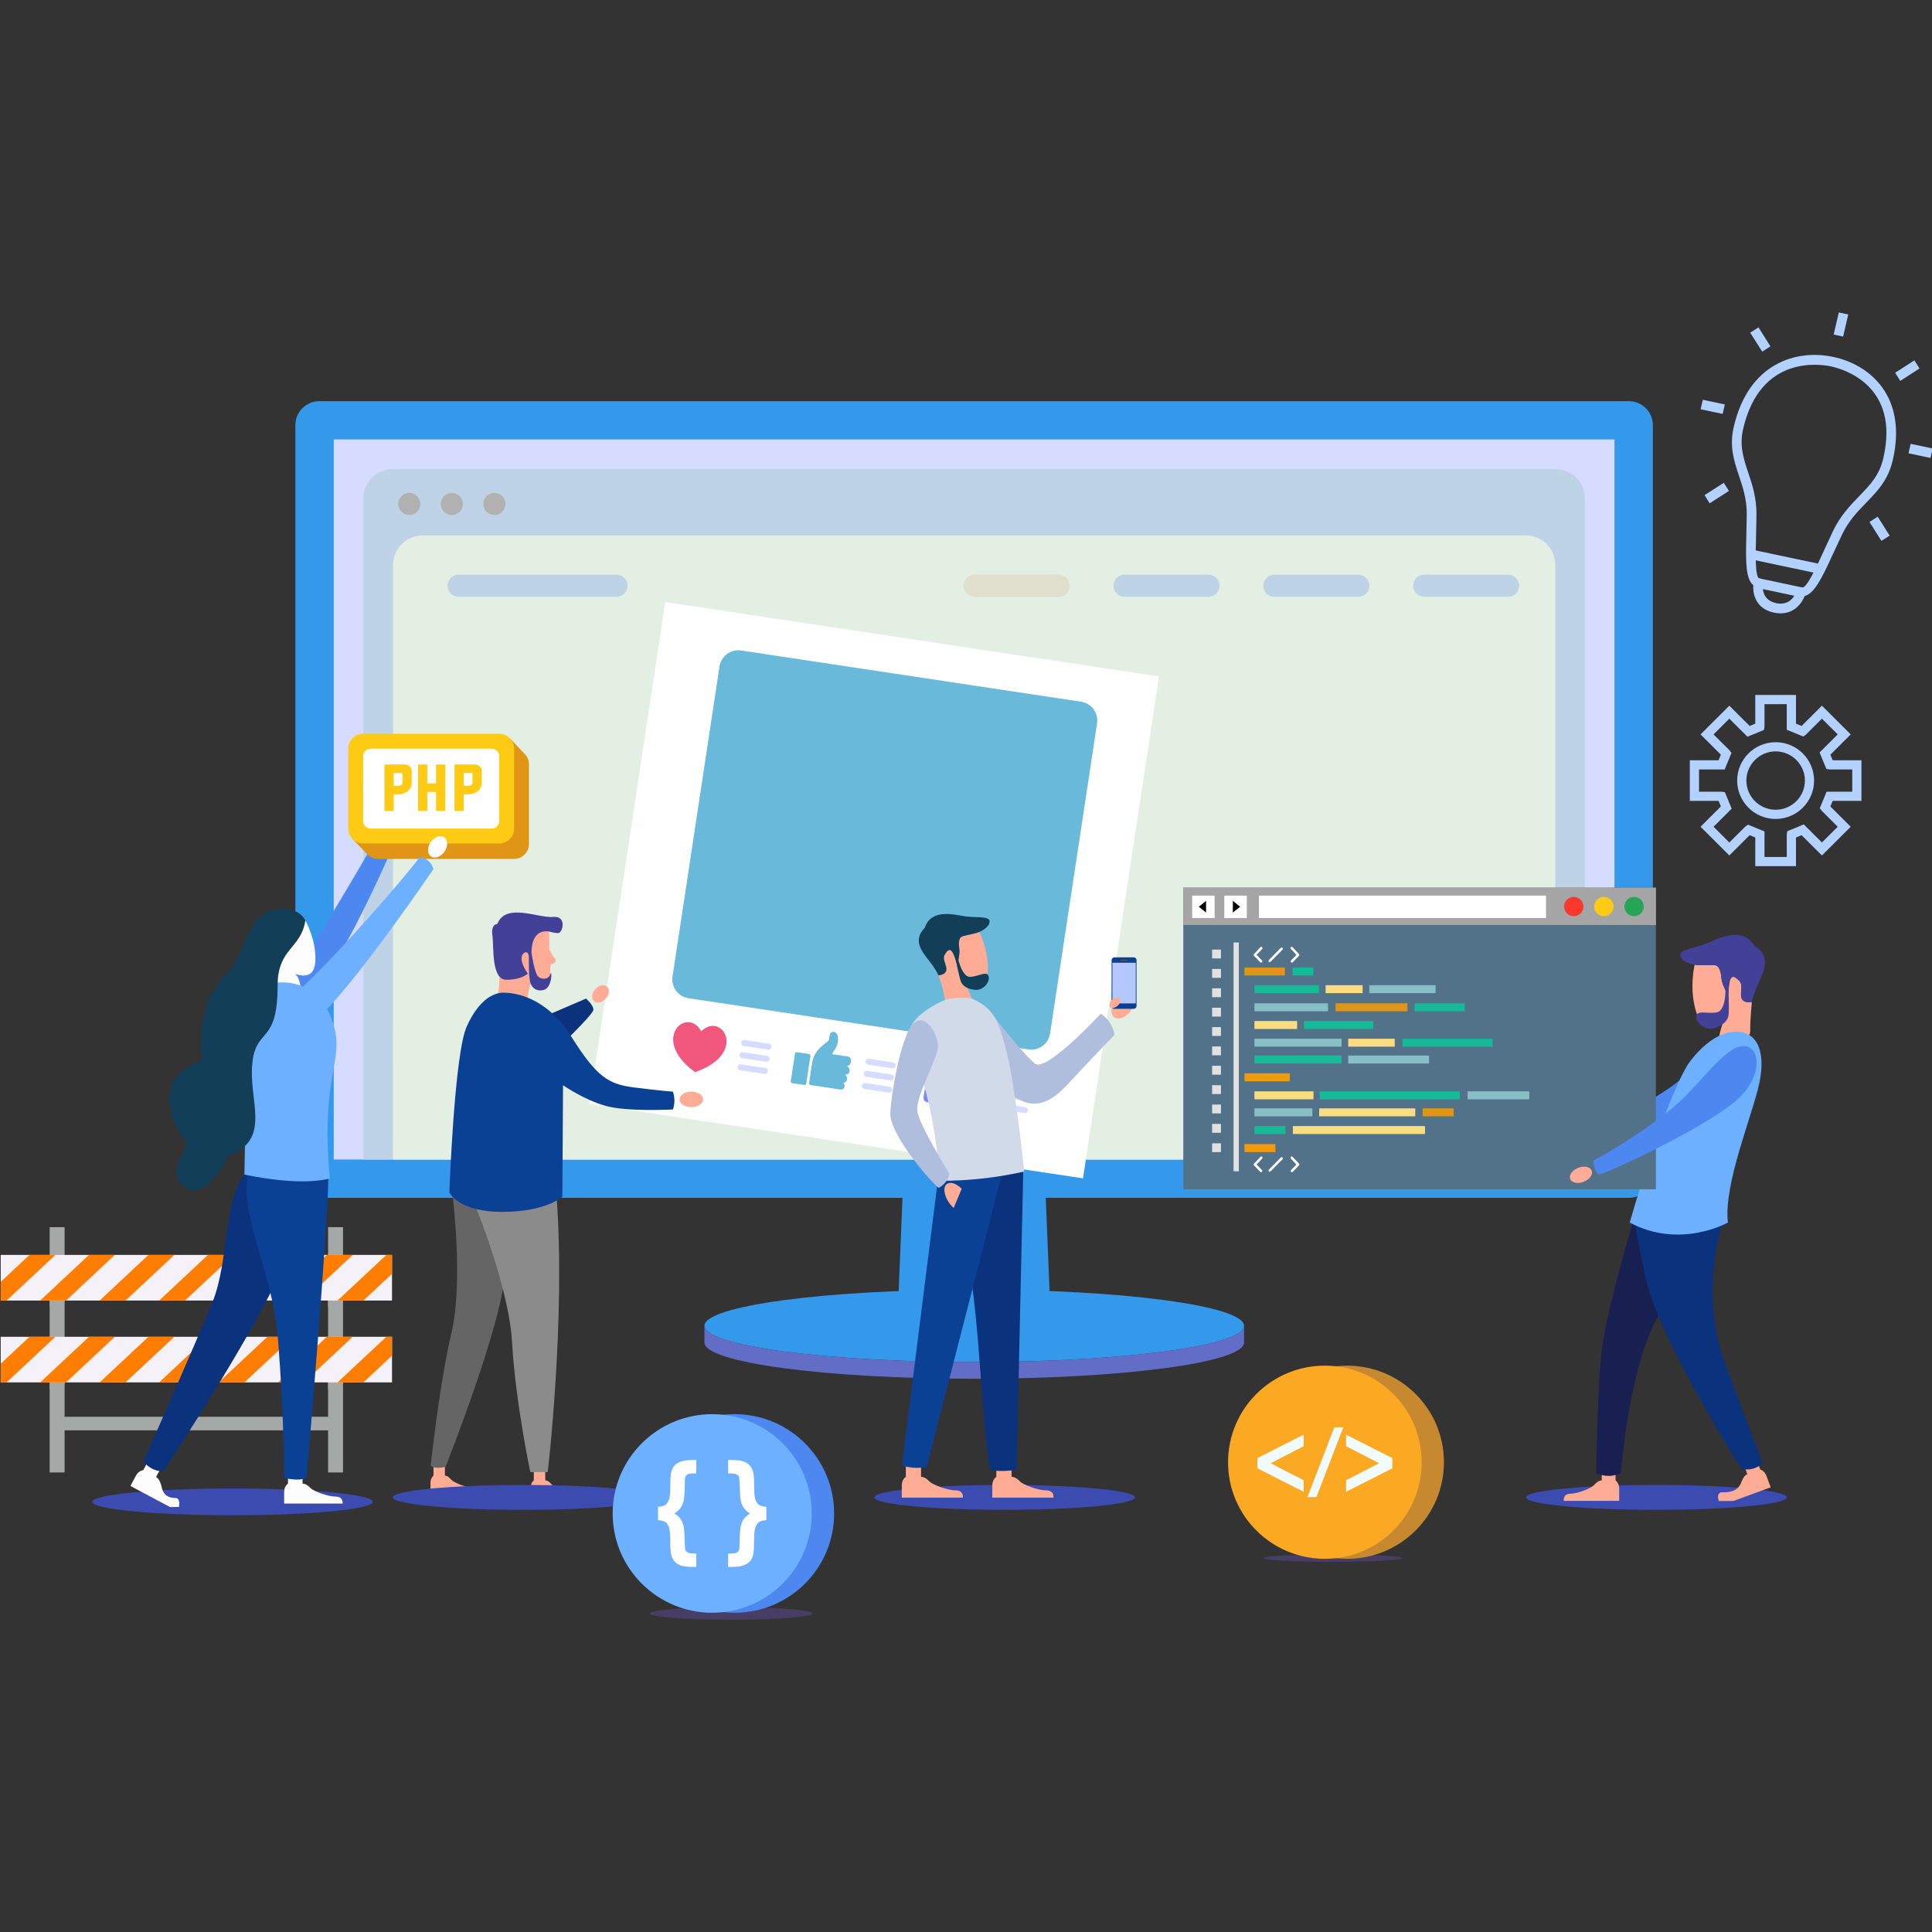 <?xml version="1.0" encoding="utf-8"?>
<!-- Generator: Adobe Illustrator 16.0.0, SVG Export Plug-In . SVG Version: 6.00 Build 0)  -->
<!DOCTYPE svg PUBLIC "-//W3C//DTD SVG 1.1//EN" "http://www.w3.org/Graphics/SVG/1.1/DTD/svg11.dtd">
<svg version="1.1" id="Layer_1" xmlns="http://www.w3.org/2000/svg" xmlns:xlink="http://www.w3.org/1999/xlink" x="0px" y="0px"
	 width="1000px" height="1000px" viewBox="0 0 1000 1000" enable-background="new 0 0 1000 1000" xml:space="preserve">
<rect x="0" y="0" width="1000" height="1000" fill="#333333" stroke="none"/>
<g>
	<g>
		<g>
			<path fill="#3599EB" d="M643.925,686.235c0,10.343-62.532,18.738-139.66,18.738c-77.12,0-139.653-8.395-139.653-18.738
				c0-10.35,62.534-18.738,139.653-18.738C581.393,667.497,643.925,675.885,643.925,686.235z"/>
		</g>
		<g>
			<path fill="#626DC6" d="M504.265,704.973c-77.12,0-139.653-8.395-139.653-18.738v8.668c0,10.343,62.534,18.731,139.653,18.731
				c77.128,0,139.66-8.388,139.66-18.731v-8.668C643.925,696.578,581.393,704.973,504.265,704.973z"/>
		</g>
		<g>
			<path fill="#3599EB" d="M543.497,674.467c0,0-8.71,6.192-39.437,6.192c-30.722,0-39.159-6.192-39.159-6.192l2.477-60.675h73.643
				L543.497,674.467z"/>
		</g>
		<g>
			<path fill="#3599EB" d="M165.305,207.648c-6.838,0-12.425,5.567-12.425,12.39v387.555c0,6.813,5.587,12.395,12.425,12.395
				h677.793c6.838,0,12.422-5.582,12.422-12.395V220.038c0-6.823-5.583-12.39-12.422-12.39H165.305z"/>
		</g>
		<g>
			<rect x="172.747" y="227.457" fill="#D6DCFF" width="662.91" height="372.713"/>
		</g>
		<path fill="#BED3E5" d="M805.011,242.737H203.385c-8.423,0-15.32,6.877-15.32,15.28V600.17h632.268V258.017
			C820.333,249.613,813.441,242.737,805.011,242.737z"/>
		<g>
			<path fill="#E2EFE2" d="M789.695,277.115H218.751c-8.422,0-15.318,6.88-15.318,15.278l-0.048,307.777h601.626V292.393
				C805.011,283.995,798.118,277.115,789.695,277.115z"/>
		</g>
		<g>
			<ellipse fill="#B1B1B1" cx="211.838" cy="260.842" rx="5.745" ry="5.732"/>
			<path fill="#B1B1B1" d="M239.606,260.842c0,3.165-2.575,5.732-5.745,5.732c-3.172,0-5.747-2.567-5.747-5.732
				c0-3.163,2.575-5.728,5.747-5.728C237.031,255.113,239.606,257.678,239.606,260.842z"/>
			<ellipse fill="#B1B1B1" cx="255.882" cy="260.842" rx="5.744" ry="5.732"/>
		</g>
		<path fill="#BED3E5" d="M324.83,303.177c0,3.165-2.578,5.73-5.747,5.73h-81.705c-3.173,0-5.745-2.565-5.745-5.73
			c0-3.163,2.572-5.728,5.745-5.728h81.705C322.251,297.448,324.83,300.013,324.83,303.177z"/>
		<path fill="#DFDFCE" d="M553.662,303.177c0,3.165-2.572,5.73-5.74,5.73h-43.41c-3.175,0-5.747-2.565-5.747-5.73
			c0-3.163,2.572-5.728,5.747-5.728h43.41C551.09,297.448,553.662,300.013,553.662,303.177z"/>
		<path fill="#BED3E5" d="M631.222,303.177c0,3.165-2.579,5.73-5.747,5.73h-43.41c-3.168,0-5.742-2.565-5.742-5.73
			c0-3.163,2.573-5.728,5.742-5.728h43.41C628.643,297.448,631.222,300.013,631.222,303.177z"/>
		<path fill="#BED3E5" d="M708.775,303.177c0,3.165-2.572,5.73-5.749,5.73h-43.401c-3.177,0-5.749-2.565-5.749-5.73
			c0-3.163,2.572-5.728,5.749-5.728h43.401C706.203,297.448,708.775,300.013,708.775,303.177z"/>
		<path fill="#BED3E5" d="M786.328,303.177c0,3.165-2.573,5.73-5.742,5.73h-43.41c-3.175,0-5.747-2.565-5.747-5.73
			c0-3.163,2.572-5.728,5.747-5.728h43.41C783.755,297.448,786.328,300.013,786.328,303.177z"/>
	</g>
	<g>
		<g>
			<polygon fill="#FFFFFF" points="560.562,609.912 305.015,571.393 344.33,311.632 599.898,350.125 			"/>
		</g>
		<g>
			<g>
				<path fill="#69BADA" d="M543.518,534.963c-0.816,5.33-5.836,9.037-11.18,8.215L356.34,516.683
					c-5.328-0.8-9.047-5.83-8.243-11.158l24.32-160.6c0.81-5.322,5.852-9.032,11.188-8.229l175.99,26.514
					c5.337,0.807,9.047,5.828,8.245,11.151L543.518,534.963z"/>
			</g>
			<g>
				<path fill="#69BADA" d="M419.25,548.063l-1.75,11.625c-0.108,0.664-0.178,1.402-0.474,1.675
					c-0.117,0.116-0.218,0.145-0.315,0.185c-0.37,0.117-1.18-0.103-1.728-0.191l-4.485-0.663c-0.316-0.06-0.638-0.075-0.83-0.2
					c-0.11-0.073-0.316-0.325-0.356-0.472c-0.124-0.403,0.124-1.298,0.211-1.838l1.852-12.24c0.063-0.355,0.083-0.712,0.2-0.897
					c0.137-0.26,0.474-0.417,0.817-0.417c0.493,0,1.178,0.143,1.72,0.218l3.389,0.506c0.515,0.075,1.202,0.13,1.551,0.355
					c0.17,0.083,0.342,0.241,0.39,0.465C419.551,546.573,419.353,547.448,419.25,548.063z"/>
				<path fill="#69BADA" d="M438.88,552.239c0.445,0.417,0.925,1.088,0.885,1.888c-0.035,0.999-0.603,1.75-1.31,1.982
					c-0.275,0.116-0.583,0.111-0.878,0.207c0,0.231,0.171,0.327,0.28,0.423c0.207,0.227,0.454,0.546,0.543,0.863
					c0.342,1.162-0.275,2.257-1.077,2.613c-0.24,0.075-0.495,0.088-0.693,0.19c-0.035,0.213,0.165,0.295,0.247,0.405
					c0.322,0.479,0.453,1.532,0.055,2.25c-0.295,0.52-0.987,0.95-1.667,0.918c-0.665-0.006-1.343-0.205-2.023-0.303
					c-3.923-0.572-7.99-1.175-12.079-1.792c-0.973-0.144-2.003-0.09-2.298-0.692c-0.178-0.437,0-1.175,0.097-1.776l0.872-5.735
					c0.199-1.293,0.329-2.633,0.575-3.832c0.914-4.876,3.65-7.312,6.49-9.645c0.28-0.24,0.699-0.575,1.055-0.842
					c0.357-0.258,0.885-0.58,1.037-0.91c0.095-0.211,0.102-0.546,0.15-0.798c0.048-0.295,0.09-0.555,0.137-0.822
					c0.11-0.528,0.152-1.09,0.302-1.582c0.275-0.725,0.988-1.197,1.723-1.177c1.124,0.055,1.817,0.856,2.099,1.531
					c0.535,1.377,0.542,3.559-0.165,5.447c-0.288,0.809-0.755,1.527-1.18,2.237c-0.275,0.474-0.623,1.048-0.973,1.56
					c-0.11,0.164-0.33,0.396-0.33,0.506c0.015,0.327,0.865,0.424,1.27,0.472c1.563,0.249,3.1,0.467,4.677,0.699
					c1.057,0.157,2.23,0.157,2.874,0.608c0.638,0.438,1.023,1.115,0.953,2.08c-0.068,1.102-0.548,1.909-1.282,2.305
					c-0.213,0.117-0.376,0.125-0.742,0.24C438.51,551.998,438.75,552.102,438.88,552.239z"/>
			</g>
			<g>
				<polygon fill="#69BADA" points="534.526,526.158 536.46,514.48 478.057,425.569 428.151,470.415 408.015,448.678 
					361.051,486.498 359.111,499.298 				"/>
				<path fill="#69BADA" d="M434.71,404.408c-1.627,10.762-11.702,18.191-22.499,16.563c-10.795-1.642-18.236-11.687-16.597-22.46
					c1.632-10.775,11.713-18.171,22.503-16.55C428.907,383.583,436.341,393.634,434.71,404.408z"/>
			</g>
			<g>
				<path fill="#F1567D" d="M353.37,529.662c6.057-2.479,9.287,3.577,9.575,4.151c0.453-0.465,5.309-5.308,10.372-1.143
					c4.567,3.756,5.357,15.593-13.485,22.235l-0.09,0.028l-0.075-0.048C343.638,542.98,347.883,531.912,353.37,529.662z"/>
			</g>
			<g>
				<g>
					<path fill="#D6DCFF" d="M384.49,544.61c-0.852-0.132-1.64,0.437-1.776,1.305c-0.132,0.835,0.465,1.643,1.31,1.76l12.572,1.888
						c0.85,0.135,1.653-0.453,1.777-1.295c0.123-0.855-0.467-1.646-1.317-1.778L384.49,544.61z"/>
				</g>
				<g>
					<path fill="#D6DCFF" d="M385.443,538.315c-0.852-0.124-1.647,0.466-1.778,1.313c-0.124,0.863,0.466,1.628,1.312,1.765
						l12.572,1.895c0.843,0.13,1.646-0.457,1.77-1.293c0.13-0.861-0.46-1.653-1.31-1.776L385.443,538.315z"/>
				</g>
				<g>
					<path fill="#D6DCFF" d="M383.542,550.882c-0.85-0.137-1.645,0.454-1.775,1.302c-0.132,0.847,0.458,1.64,1.31,1.778
						l12.565,1.895c0.85,0.11,1.653-0.465,1.776-1.302c0.13-0.86-0.46-1.646-1.31-1.783L383.542,550.882z"/>
				</g>
			</g>
			<g>
				<g>
					<path fill="#D6DCFF" d="M448.796,554.283c-0.85-0.117-1.631,0.465-1.755,1.305c-0.13,0.863,0.445,1.644,1.29,1.78l12.578,1.887
						c0.858,0.13,1.647-0.457,1.777-1.298c0.13-0.86-0.46-1.648-1.31-1.772L448.796,554.283z"/>
				</g>
				<g>
					<path fill="#D6DCFF" d="M449.758,547.997c-0.865-0.119-1.64,0.47-1.77,1.333c-0.124,0.829,0.445,1.635,1.31,1.745l12.552,1.902
						c0.856,0.122,1.653-0.452,1.79-1.3c0.13-0.841-0.46-1.655-1.316-1.778L449.758,547.997z"/>
				</g>
				<g>
					<path fill="#D6DCFF" d="M447.858,560.576c-0.865-0.136-1.64,0.452-1.77,1.3c-0.13,0.848,0.453,1.648,1.296,1.758l12.579,1.908
						c0.845,0.117,1.646-0.47,1.776-1.307c0.124-0.848-0.46-1.648-1.316-1.765L447.858,560.576z"/>
				</g>
			</g>
			<g>
				<g>
					<path fill="#D6DCFF" d="M519.19,564.902c-0.858-0.138-1.647,0.443-1.77,1.312c-0.13,0.835,0.447,1.622,1.31,1.752l12.573,1.896
						c0.843,0.122,1.632-0.452,1.762-1.307c0.13-0.863-0.454-1.628-1.303-1.758L519.19,564.902z"/>
				</g>
				<g>
					<path fill="#D6DCFF" d="M520.15,558.6c-0.872-0.115-1.66,0.479-1.797,1.32c-0.11,0.85,0.467,1.637,1.33,1.765l12.559,1.884
						c0.858,0.136,1.653-0.438,1.776-1.295c0.13-0.848-0.452-1.64-1.303-1.78L520.15,558.6z"/>
				</g>
				<g>
					<path fill="#D6DCFF" d="M518.25,571.167c-0.872-0.115-1.653,0.473-1.784,1.322c-0.143,0.833,0.454,1.628,1.304,1.758
						l12.571,1.888c0.844,0.128,1.647-0.458,1.777-1.293c0.124-0.848-0.452-1.643-1.31-1.773L518.25,571.167z"/>
				</g>
			</g>
			<g>
				<path fill="#7C89EE" d="M510.198,554.44l-27.477-4.125c-1.173-0.178-2.099,0.533-2.27,1.683l-2.402,15.81
					c-0.211,1.43,0.487,2.45,1.983,2.675l18.25,2.745l4.322,5.848c0.405,0.567,0.83,0.472,0.933-0.24l0.707-4.707l2.915,0.445
					c0.679,0.102,1.324-0.37,1.427-1.053l2.675-17.63C511.356,555.213,510.883,554.555,510.198,554.44z"/>
			</g>
		</g>
	</g>
	<g>
		<g>
			<g>
				<path fill="#0B327C" d="M279.973,526.904l23.328-10.03c0,0,3.833,3.193,3.833,5.758c0,2.553-20.742,22.182-20.742,22.182
					L279.973,526.904z"/>
			</g>
			<path fill="#FFAC96" d="M308.075,511.993c-1.858,2.073-2.133,4.865-0.61,6.211c1.528,1.342,4.251,0.76,6.11-1.318
				c1.86-2.068,2.147-4.852,0.619-6.199C312.67,509.325,309.933,509.9,308.075,511.993z"/>
		</g>
		<g>
			<g>
				<polygon fill="#FFAC96" points="276.298,761.277 276.298,768.76 282.216,768.76 282.216,760.877 				"/>
				<path fill="#FFAC96" d="M276.298,766.24c0,0-1.565,1.097-1.565,3.73v5.432h23.719c0,0,0.432-3.208-2.825-3.208
					c-3.258,0-8.965-2.565-10.028-3.784c-1.378-1.58-2.354-2.17-3.382-2.17H276.298z"/>
			</g>
			<g>
				<polygon fill="#FFAC96" points="224.38,758.847 224.38,766.323 230.288,766.323 230.288,758.45 				"/>
				<path fill="#FFAC96" d="M224.38,763.798c0,0-1.563,1.095-1.563,3.757v5.412h23.707c0,0,0.435-3.202-2.815-3.202
					c-3.248,0-8.972-2.566-10.038-3.782c-1.368-1.577-2.342-2.185-3.382-2.185H224.38z"/>
			</g>
			<g>
				<path fill="#656565" d="M234.191,617.993c0,0,5.759,45.463-0.508,71.85c-6.248,26.373-10.761,68.9-10.761,68.9
					s2.087,1.835,7.685,0.498c0,0,30.903-77.586,30.903-103.003c0-25.395-6.543-32.264-6.543-32.264S238.403,613.22,234.191,617.993
					z"/>
			</g>
			<g>
				<path fill="#8B8B8B" d="M243.523,617.993c0,0,19.79,46.153,21.533,76.856c1.728,30.733,9.423,67.102,9.423,67.102h9.033
					c0,0,9.376-79.551,4.52-143.354C286.963,604.552,250.382,610.197,243.523,617.993z"/>
			</g>
			<g>
				<path fill="#FFAC96" d="M284.191,482.132c0,0,0.187,7.655,0.187,8.688s1.995,4.535,2.935,5.365
					c0.954,0.84-0.185,2.543-1.42,2.639c-1.222,0.097-1.035,1.707-1.035,3.21c0,3.208,0.191,13.292-10.22,6.972
					c0,0-1.9,6.751-1.325,8.921l-16.33,0.307c0,0,1.79-8.277,1.508-12.047C258.211,502.423,271.298,477.85,284.191,482.132z"/>
				<g>
					<path fill="#434098" d="M286.27,474.598c-7.367,0.76-24.562-7.539-28.813,3.578c0,0-3.457,0.11-2.603,5.898
						c0.848,5.793-0.713,23.048,7.227,23.048c7.942,0,11.125-3.188,11.125-3.188s-5.742-7.698-1.962-10.68
						c1.18-0.895,2.393-0.137,2.468,1.915c0.068,2.06-0.205,11.495,1.022,14.142c1.852,4.021,5.392,3.435,6.805,3.045
						c4.39-1.212,4.265-10.98,3.272-8.065c-0.988,2.9-4.588,2.832-6.378,1.032c-1.792-1.778-3.342-12.225-3.348-12.245
						c0.062-5.002,1.495-11.98,9.108-10.947c0,0,1.983,0.672,4.535,0.862C291.285,483.185,293.643,473.847,286.27,474.598z"/>
				</g>
			</g>
			<g>
				<path fill="#0B4195" d="M232.586,617.25c0,0,2.565-71.782,9.005-85.97c6.42-14.222,14.143-17.487,18.972-17.487
					c4.815,0,21.743,1.443,35.028,22.577c13.285,21.127,19.28,24.78,32.574,26.492c13.278,1.693,20.13,2.173,20.13,2.173
					s1.777,4.495,0,9.23c0,0-23.457,1.278-34.705-1.828c-11.257-3.099-22.168-10.74-22.168-10.74l-0.336,57.749
					c0,0-8.512,7.833-31.18,7.833C237.243,627.279,232.586,617.25,232.586,617.25z"/>
			</g>
			<path fill="#FFAC96" d="M351.731,569.052c0,2.208,2.73,4.002,6.104,4.002c3.375,0,6.112-1.793,6.112-4.002
				c0-2.21-2.737-4.017-6.112-4.017C354.461,565.035,351.731,566.842,351.731,569.052z"/>
		</g>
	</g>
	<g>
		<path fill="#3B4BB0" d="M587.448,775.027c0,3.57-30.213,6.465-67.463,6.465c-37.263,0-67.477-2.895-67.477-6.465
			c0-3.545,30.213-6.423,67.477-6.423C557.235,768.603,587.448,771.482,587.448,775.027z"/>
		<path fill="#3B4BB0" d="M924.815,775.027c0,3.57-30.227,6.465-67.472,6.465c-37.27,0-67.483-2.895-67.483-6.465
			c0-3.545,30.213-6.423,67.483-6.423C894.588,768.603,924.815,771.482,924.815,775.027z"/>
		<path fill="#3B4BB0" d="M338.288,775.027c0,3.57-30.22,6.465-67.463,6.465c-37.268,0-67.479-2.895-67.479-6.465
			c0-3.545,30.21-6.423,67.479-6.423C308.068,768.603,338.288,771.482,338.288,775.027z"/>
		<g>
			<polygon fill="#FFAC96" points="515.705,758.565 515.705,767.344 523.58,767.344 523.58,758.1 			"/>
			<path fill="#FFAC96" d="M515.705,764.406c0,0-2.091,1.273-2.091,4.38v6.376h31.633c0,0,0.568-3.757-3.771-3.757
				c-4.344,0-11.955-3.003-13.355-4.455c-1.832-1.853-3.148-2.545-4.54-2.545H515.705z"/>
		</g>
		<g>
			<polygon fill="#FFAC96" points="468.86,758.565 468.86,767.344 476.733,767.344 476.733,758.1 			"/>
			<path fill="#FFAC96" d="M468.86,764.406c0,0-2.092,1.273-2.092,4.38v6.376H498.4c0,0,0.563-3.757-3.778-3.757
				s-11.942-3.003-13.382-4.455c-1.81-1.853-3.115-2.545-4.506-2.545H468.86z"/>
		</g>
		<g>
			<path fill="#0B327C" d="M529.657,604.845l-3.463,155.833c0,0-8.21,1.582-13.664,0c-4.568-23.752-5.171-75.958-11.708-110.37
				c-6.55-34.415-11.31-41.555-11.31-56.975C489.512,577.897,529.657,604.845,529.657,604.845z"/>
		</g>
		<g>
			<path fill="#0B4195" d="M479.676,759.237c0,0-5.838,1.579-12.826-0.711l18.991-150.922h32.778L479.676,759.237z"/>
		</g>
		<g>
			<path fill="#AFBEDD" d="M512.021,522.852c0,0,13.958,18.813,23.437,27.518c4.253,4.205,22.73-13.268,34.205-25.61
				c0,0,5.722,2.697,7.23,10.837c0,0-9.952,10.222-24.691,26.086c-12.737,13.723-23.758,12.917-36.887-3.805
				C502.2,541.194,512.021,522.852,512.021,522.852z"/>
		</g>
		<g>
			<g>
				<path fill="#FFAC96" d="M511.22,503.743c0.912-11.233-4.328-21.387-4.328-21.387c-1.625,0.793-5.678,1.423-8.492,2.224
					c-2.832,0.808-2.017,4.885-1.803,6.856c0.191,1.961-0.432,6.512-1.385,7.053c-0.927-2.102-2.34-9.086-5.035-6
					c-2.695,3.107-1.433,4.015-0.438,8.079c1.008,4.05-3.972,4.276-3.972,4.276c3.545,9.488,2.545,12.355,4.342,14.305
					c4.082,4.473,14.828,7.033,13.457-1.034c-1.894-4.526-3.285-7.751-3.285-7.751C507.79,513.198,510.65,509.88,511.22,503.743z"/>
				<g>
					<path fill="#133E57" d="M506.892,482.357c0,0,5.268-2.106,5.33-5.343c0.075-3.222-7.545-1.677-14.24-2.968
						c-6.687-1.3-16.59-2.724-19.368,6.328c0,0-4.383,3.673-2.655,8.983c1.729,5.309,6.543,8.592,9.809,15.488
						c0,0,4.98-0.227,3.972-4.276c-0.995-4.063-2.257-4.972,0.438-8.079c2.695-3.086,4.108,3.898,5.035,6
						c0.954-0.542,1.577-5.092,1.385-7.053c-0.213-1.972-1.028-6.048,1.803-6.856C501.213,483.78,505.267,483.15,506.892,482.357z"
						/>
				</g>
			</g>
			<g>
				<path fill="#133E57" d="M495.89,496.115c0,0,2.003,9.552,6.18,9.503s8.827-3.448,9.65-0.247c0.81,3.187-2.99,7.355-7.001,6.973
					c-4-0.418-6.605-2-7.45-4.523c-0.863-2.546-2.867-12.302-2.867-12.302L495.89,496.115z"/>
			</g>
		</g>
		<g>
			<path fill="#D1DAE9" d="M489.197,517.53c0,0-13.87,5.588-17.662,13.792c-3.807,8.204,9.437,23.527,14.144,70.624
				c0.348,3.468-2.01,9.182-2.01,9.182s21.173,1.005,46.469-4.755c0,0-4.485-43.485-8.93-61.048
				c-4.432-17.554-6.66-23.184-18.155-28.474C495.355,515.627,489.197,517.53,489.197,517.53z"/>
		</g>
		<path fill="#FFAC96" d="M493.613,625.252c-0.707-0.675-1.42-1.402-2.059-2.263c-2.983-3.995-3.622-8.545-1.446-10.165
			c1.803-1.335,4.973-0.227,7.675,2.448L493.613,625.252z"/>
		<g>
			<path fill="#AFBEDD" d="M471.535,531.322c-5.295,7.347-10.171,33.55-10.713,44.667c-0.515,11.11,20.801,35.645,25.02,38.853
				c0,0,5.295-2.71,5.474-7.566c0,0-15.233-24.357-16.468-31.902c-1.227-7.533,9.7-25.677,10.66-33.229
				C486.24,536.513,478.448,521.73,471.535,531.322z"/>
		</g>
		<path fill="#FFAC96" d="M577.312,517.337c-2.539,3.512-2.757,7.65-0.515,9.25c2.217,1.582,6.099,0.028,8.602-3.488
			c2.51-3.51,2.737-7.657,0.522-9.242C583.676,512.24,579.808,513.808,577.312,517.337z"/>
		<g>
			<g>
				<path fill="#0B4195" d="M588.265,520.723c0,0.8-0.658,1.443-1.453,1.443h-10.008c-0.789,0-1.44-0.644-1.44-1.443v-23.758
					c0-0.789,0.651-1.452,1.44-1.452h10.008c0.795,0,1.453,0.663,1.453,1.452V520.723z"/>
			</g>
			<g>
				<rect x="575.775" y="498.319" fill="#B4C8FF" width="12.078" height="21.045"/>
			</g>
			<g>
				<path fill="#EE4A00" d="M579.945,496.897c0,0.072,0.083,0.128,0.13,0.128h3.458c0.082,0,0.143-0.057,0.143-0.128
					c0-0.062-0.062-0.117-0.143-0.117h-3.458C580.028,496.78,579.945,496.835,579.945,496.897z"/>
			</g>
			<g>
				<path fill="#0B4195" d="M583.443,520.779c0,0.418-0.35,0.753-0.762,0.753h-1.755c-0.412,0-0.761-0.335-0.761-0.753
					c0-0.412,0.35-0.745,0.761-0.745h1.755C583.093,520.033,583.443,520.366,583.443,520.779z"/>
			</g>
		</g>
		<path fill="#FFAC96" d="M579.52,516.865c0.762,0.876,0.281,2.547-1.07,3.755c-1.372,1.193-3.1,1.452-3.861,0.582
			c-0.769-0.861-0.289-2.545,1.077-3.735C577.037,516.277,578.758,516.023,579.52,516.865z"/>
	</g>
	<g>
		<path fill="#463E65" d="M420.593,835.138c0,1.805-18.849,3.256-42.105,3.25c-23.258,0-42.107-1.465-42.107-3.257
			c0-1.813,18.849-3.27,42.107-3.263C401.745,831.868,420.593,833.347,420.593,835.138z"/>
		<g>
			<g>
				<path fill="#4D88F0" d="M431.74,783.377c0,28.372-23.073,51.378-51.523,51.378c-28.452,0-51.517-23.007-51.517-51.378
					c0-28.378,23.065-51.407,51.517-51.407C408.667,731.97,431.74,754.998,431.74,783.377z"/>
			</g>
			<g>
				<path fill="#6DB0FF" d="M420.162,783.377c0,28.372-23.067,51.378-51.53,51.378c-28.457,0-51.517-23.007-51.517-51.378
					c0-28.378,23.06-51.407,51.517-51.407C397.095,731.97,420.162,754.998,420.162,783.377z"/>
			</g>
			<g>
				<path fill-rule="evenodd" clip-rule="evenodd" fill="#FFFFFF" d="M340.6,786.825v-6.923c1.713-0.075,2.997-0.395,3.8-1.007
					c0.822-0.602,1.44-1.525,1.878-2.805c0.438-1.258,0.658-3.387,0.658-6.408c0-3.793,0.165-6.398,0.528-7.802
					c0.336-1.389,0.898-2.51,1.64-3.323c0.767-0.835,1.885-1.532,3.36-2.06c1.495-0.562,3.615-0.815,6.4-0.815h1.537v6.918
					c-2.071,0-3.423,0.1-4.062,0.32c-0.637,0.225-1.11,0.575-1.405,1.088c-0.295,0.5-0.44,1.415-0.44,2.763
					c0,2.417-0.116,5.126-0.343,8.108c-0.163,1.928-0.705,3.675-1.611,5.198c-0.672,1.13-1.838,2.251-3.497,3.318
					c1.412,0.813,2.523,1.82,3.36,3.058c0.83,1.225,1.378,2.807,1.646,4.708c0.124,0.818,0.253,3.495,0.39,8.045
					c0.062,1.675,0.171,2.702,0.316,3.1c0.267,0.593,0.74,1.052,1.427,1.374c0.685,0.281,2.079,0.45,4.218,0.45v6.9h-1.537
					c-2.785,0-4.876-0.208-6.248-0.671c-1.338-0.445-2.422-1.08-3.287-1.983c-0.85-0.863-1.454-1.963-1.83-3.298
					c-0.378-1.35-0.563-3.646-0.563-6.932c0-3.618-0.192-6.095-0.604-7.375c-0.398-1.265-1.008-2.237-1.852-2.858
					C343.651,787.288,342.355,786.927,340.6,786.825z"/>
				<path fill-rule="evenodd" clip-rule="evenodd" fill="#FFFFFF" d="M396.67,779.902v6.923c-1.708,0.102-2.963,0.425-3.813,1.012
					c-0.816,0.602-1.453,1.513-1.865,2.805c-0.46,1.273-0.687,3.406-0.687,6.438c0,3.804-0.163,6.39-0.506,7.75
					c-0.315,1.412-0.872,2.519-1.64,3.34c-0.762,0.856-1.9,1.525-3.354,2.073c-1.481,0.54-3.622,0.788-6.387,0.788h-1.535v-6.9
					c2.057,0,3.408-0.106,4.025-0.335c0.652-0.23,1.125-0.558,1.414-1.086c0.301-0.5,0.466-1.397,0.466-2.755
					c0-2.423,0.11-5.14,0.335-8.108c0.139-1.924,0.667-3.653,1.572-5.165c0.707-1.145,1.872-2.253,3.525-3.305
					c-1.42-0.82-2.517-1.84-3.333-3.065c-0.837-1.258-1.398-2.833-1.667-4.755c-0.11-0.8-0.26-3.482-0.412-8.032
					c-0.062-1.69-0.15-2.737-0.335-3.12c-0.255-0.602-0.72-1.073-1.4-1.355c-0.7-0.3-2.085-0.45-4.19-0.45v-6.918h1.535
					c2.785,0,4.857,0.248,6.202,0.698c1.337,0.445,2.449,1.108,3.318,1.998c0.858,0.877,1.449,1.985,1.825,3.312
					c0.398,1.333,0.577,3.625,0.577,6.93c0,3.612,0.198,6.088,0.59,7.333c0.383,1.287,1.015,2.238,1.845,2.875
					C393.605,779.448,394.915,779.819,396.67,779.902z"/>
			</g>
		</g>
	</g>
	<g>
		<path fill="#463E65" d="M725.662,806.473c0,1.06-16.092,1.915-35.968,1.908c-19.87,0-35.982-0.862-35.982-1.921
			c0-1.082,16.112-1.925,35.982-1.925C709.57,804.535,725.662,805.406,725.662,806.473z"/>
		<g>
			<g>
				<path fill="#C6892F" d="M747.383,756.853c0,27.612-22.448,49.982-50.117,49.982c-27.677,0-50.099-22.37-50.099-49.982
					c0-27.618,22.422-49.992,50.099-49.992C724.935,706.862,747.383,729.235,747.383,756.853z"/>
			</g>
			<g>
				<path fill="#FBA922" d="M735.86,756.853c0,27.612-22.448,49.982-50.124,49.982c-27.676,0-50.097-22.37-50.097-49.982
					c0-27.618,22.42-49.992,50.097-49.992C713.412,706.862,735.86,729.235,735.86,756.853z"/>
			</g>
			<g>
				<polygon fill-rule="evenodd" clip-rule="evenodd" fill="#F1FAFC" points="674.775,766.185 674.775,772.15 650.825,760.013 
					650.825,754.71 674.775,742.582 674.775,748.553 657.69,757.373 				"/>
				<polygon fill-rule="evenodd" clip-rule="evenodd" fill="#F1FAFC" points="676.745,774.9 690.653,738.783 695.283,738.783 
					681.38,774.9 				"/>
				<polygon fill-rule="evenodd" clip-rule="evenodd" fill="#F1FAFC" points="696.716,748.553 696.716,742.569 720.662,754.71 
					720.662,760.013 696.716,772.15 696.716,766.185 713.81,757.373 				"/>
			</g>
		</g>
	</g>
	<g>
		<g>
			<rect x="25.713" y="635.182" fill="#A4A9A7" width="7.72" height="126.961"/>
		</g>
		<g>
			<rect x="169.822" y="635.182" fill="#A4A9A7" width="7.727" height="126.961"/>
		</g>
		<g>
			<polygon fill="#A4A9A7" points="177.548,716.457 169.822,719.235 169.822,714.116 177.548,714.116 			"/>
		</g>
		<g>
			<polygon fill="#A4A9A7" points="33.433,716.457 25.713,719.235 25.713,714.116 33.433,714.116 			"/>
		</g>
		<g>
			<g>
				<polygon fill="#A4A9A7" points="177.548,673.877 169.822,676.647 169.822,671.53 177.548,671.53 				"/>
			</g>
			<g>
				<polygon fill="#A4A9A7" points="33.433,673.877 25.713,676.647 25.713,671.53 33.433,671.53 				"/>
			</g>
			<g>
				<g>
					<rect x="0.36" y="649.542" fill="#F4F1F8" width="202.548" height="23.617"/>
				</g>
				<path fill-rule="evenodd" clip-rule="evenodd" fill="#FF7D00" d="M138.408,649.542l-25.255,23.617h13.385l25.255-23.617H138.408
					z M169.183,649.542l-25.243,23.617h13.388l25.25-23.617H169.183z M199.98,649.542l-25.262,23.617h13.392l14.798-13.842v-9.775
					H199.98z M107.622,649.542l-25.247,23.617H95.76l25.247-23.617H107.622z M15.268,649.542L0.36,663.497v9.662h3.048
					l25.255-23.617H15.268z M76.843,649.542l-25.255,23.617h13.398l25.242-23.617H76.843z M46.063,649.542l-25.26,23.617h13.392
					l25.243-23.617H46.063z"/>
			</g>
		</g>
		<g>
			<g>
				<rect x="0.36" y="691.923" fill="#F4F1F8" width="202.548" height="23.597"/>
			</g>
			<path fill-rule="evenodd" clip-rule="evenodd" fill="#FF7D00" d="M138.408,691.923l-25.255,23.597h13.385l25.255-23.597H138.408z
				 M169.183,691.923L143.94,715.52h13.388l25.25-23.597H169.183z M199.98,691.923l-25.262,23.597h13.392l14.798-13.84v-9.757
				H199.98z M107.622,691.923L82.375,715.52H95.76l25.247-23.597H107.622z M15.268,691.923L0.36,705.866v9.653h3.048l25.255-23.597
				H15.268z M76.843,691.923L51.588,715.52h13.398l25.242-23.597H76.843z M46.063,691.923l-25.26,23.597h13.392l25.243-23.597
				H46.063z"/>
		</g>
		<rect x="31.32" y="733.313" fill="#A4A9A7" width="139.828" height="7.025"/>
	</g>
	<g>
		<g>
			<g>
				<path fill="#4D88F0" d="M154.533,501.368c0,0,29.598-47.91,41.615-69.87c0,0,5.188-0.8,7.992,4.98
					c0,0-24.175,56.394-41.12,77.015C146.065,534.127,154.533,501.368,154.533,501.368z"/>
			</g>
			<path fill="#FCFDFC" d="M208.463,426.662c1.442-2.997,0.833-6.247-1.32-7.293c-2.177-1.04-5.11,0.54-6.54,3.51
				c-1.43,2.99-0.847,6.245,1.332,7.278C204.102,431.203,207.027,429.632,208.463,426.662z"/>
		</g>
		<g>
			<path fill="#E19515" d="M270.906,389.573l-6.927-7.375l-12.217,5.617h-56.125c-4.247,0-7.72,3.468-7.72,7.69v35.823l-5.723,2.625
				l7.657,7.979c0.19,0.218,0.378,0.41,0.577,0.6l0.087,0.083h0.02c1.372,1.217,3.138,1.97,5.103,1.97h70.433
				c4.245,0,7.715-3.455,7.715-7.69v-41.39C273.787,393.112,272.648,390.985,270.906,389.573z"/>
			<g>
				<g>
					<path fill="#FDCA14" d="M266.113,428.878c0,4.235-3.479,7.704-7.717,7.704h-70.438c-4.233,0-7.719-3.468-7.719-7.704v-41.376
						c0-4.25,3.485-7.704,7.719-7.704h70.438c4.238,0,7.717,3.454,7.717,7.704V428.878z"/>
				</g>
				<g>
					<path fill="#FFFFFF" d="M191.848,387.502c-2.13,0-3.865,1.73-3.865,3.836l-0.017,33.68c-0.008,2.124,1.735,3.86,3.852,3.86
						h62.723c2.105,0,3.855-1.736,3.855-3.86v-33.68c0-2.106-1.75-3.836-3.855-3.836H191.848z"/>
				</g>
			</g>
			<g>
				<g>
					<path fill-rule="evenodd" clip-rule="evenodd" fill="#FDCA14" d="M203.771,400.145v6.582h2.265
						c1.508,0,2.263-0.523,2.263-1.555v-5.027H203.771z M198.995,395.705h10.57c0.95,0,1.777,0.313,2.465,0.942
						c0.71,0.65,1.073,1.432,1.073,2.333v6.191c0,1.827-0.717,3.307-2.127,4.414c-1.32,1.053-2.958,1.566-4.94,1.566h-2.265v8.573
						h-4.777V395.705z"/>
				</g>
				<g>
					<polygon fill-rule="evenodd" clip-rule="evenodd" fill="#FDCA14" points="221.183,409.933 221.183,419.725 216.41,419.725 
						216.41,395.705 221.183,395.705 221.183,405.48 225.713,405.48 225.713,395.705 230.501,395.705 230.501,419.725 
						225.713,419.725 225.713,409.933 					"/>
				</g>
				<g>
					<path fill-rule="evenodd" clip-rule="evenodd" fill="#FDCA14" d="M240.035,400.145v6.582h2.263c1.51,0,2.263-0.523,2.263-1.555
						v-5.027H240.035z M235.251,395.705h10.568c0.96,0,1.787,0.313,2.47,0.942c0.707,0.65,1.06,1.432,1.06,2.333v6.191
						c0,1.827-0.703,3.307-2.113,4.414c-1.323,1.053-2.96,1.566-4.938,1.566h-2.263v8.573h-4.783V395.705z"/>
				</g>
			</g>
		</g>
		<g>
			<path fill="#3B4BB0" d="M47.798,777.353c0,3.848,32.509,6.95,72.582,6.95c40.087,0,72.587-3.102,72.587-6.95
				c0-3.812-32.5-6.918-72.587-6.918C80.307,770.435,47.798,773.542,47.798,777.353z"/>
			<g>
				<g>
					<g>
						<polygon fill="#FCFDFC" points="149.063,762.377 149.063,770.757 156.602,770.757 156.602,761.925 						"/>
						<path fill="#FCFDFC" d="M149.063,767.945c0,0-1.99,1.218-1.99,4.2v6.097h30.252c0,0,0.542-3.604-3.612-3.604
							c-4.156,0-11.433-2.867-12.792-4.264c-1.745-1.758-2.987-2.428-4.32-2.428H149.063z"/>
					</g>
					<g>
						<polygon fill="#FCFDFC" points="76.75,756.076 72.788,763.47 79.448,767.022 83.605,759.215 						"/>
						<path fill="#FCFDFC" d="M74.126,760.98c0,0-2.335,0.152-3.742,2.78c-1.423,2.627-2.876,5.377-2.876,5.377l20.545,10.932
							l4.565-0.083c0,0,0.97-4.625-1.767-4.625c-6.57,0-6.868-4.802-7.428-6.662c-0.688-2.375-1.478-3.537-2.653-4.173
							C79.603,763.91,74.126,760.98,74.126,760.98z"/>
					</g>
					<g>
						<path fill="#0B327C" d="M126.827,607.37c-11.31,13.957-8.145,45.303-16.952,66.869c-8.807,21.563-35.632,82.255-35.632,82.255
							s3.602,5.083,10.243,5.083c0,0,55.002-82.939,63.812-111.693c8.81-28.735,4.417-44.305,4.417-44.305
							S129.971,603.498,126.827,607.37z"/>
					</g>
					<g>
						<path fill="#0B4195" d="M130.16,600.645c-9.325,25.559,10.538,52.829,13.745,92.764c3.193,39.925,3.193,71.473,3.193,71.473
							s7.078,2.14,11.622,0c0,0,11.177-131.131,11.177-154.418C169.896,587.201,131.48,597.007,130.16,600.645z"/>
					</g>
					<g>
						<path fill="#FCFDFC" d="M163.24,497.182c0.412-11.014-5.182-20.72-5.182-20.72c-1.547,0.854-5.49,1.633-8.203,2.537
							c-2.737,0.937-1.755,4.872-1.462,6.78c0.265,1.921-0.126,6.423-1.035,6.972c-1.002-2.005-2.685-8.799-5.217-5.646
							c-2.497,3.168-1.21,3.995-0.043,7.93c1.155,3.927-3.705,4.363-3.705,4.363c3.894,9.122,5.852,11.747,5.852,11.747
							s12.798,6.035,11.115-1.798c-0.835-3.92-2.532-5.199-2.532-5.199C160.308,506.583,162.961,503.21,163.24,497.182z"/>
					</g>
					<g>
						<path fill="#6DB0FF" d="M142.767,508.663c0,0-15.278,3.078-15.278,27.288c0,24.24-0.985,71.972-0.985,71.972
							s27.842,6.397,44.213,2.019c-5.042-54.382,8.075-60.512,1.618-80.508C168.346,517.022,158.565,507.035,142.767,508.663z"/>
					</g>
					<g>
						<path fill="#6DB0FF" d="M151.632,514.887c8.742-5.465,50.363-51.262,65.55-71.148c0,0,5.27-0.014,7.163,6.123
							c0,0-41.005,60.395-60.885,78.25C143.572,545.948,135.273,525.116,151.632,514.887z"/>
					</g>
					<path fill="#FCFDFC" d="M230.096,440.78c1.88-2.727,1.793-6.039-0.192-7.392c-1.987-1.35-5.117-0.229-6.983,2.488
						c-1.878,2.735-1.787,6.046,0.193,7.396C225.113,444.634,228.238,443.518,230.096,440.78z"/>
				</g>
				<g>
					<path fill="#133E57" d="M104.268,548.978c-0.525-16.042-0.8-30.847,13.92-46.015c10.58-10.912,8.655-35.52,31.728-32.106
						c6.218,0.938,8.142,5.605,8.142,5.605c-2.373,14.898-14.367,14.215-14.367,33.713c0,29.802-10.422,21.913-12.866,38.303
						c-2.435,16.374,5.833,32.479-2.435,42.952c-3.192,4.043-6.885,6.095-10.493,6.685c-0.645,1.613-1.368,3.152-2.162,4.61
						c-13.768,25.23-29.307,9.298-22.65-2.668c6.656-11.938,1.751-8.47-2.217-17.698C82.34,562.525,92.573,552.612,104.268,548.978z
						"/>
				</g>
			</g>
		</g>
	</g>
	<g>
		<g>
			<g>
				<g>
					<path fill="#4D88F0" d="M898.388,536.787c0,0-3.979,0.35-13.375,8.58c-5.9,5.159-13.252,12.479-20.66,17.582
						c-19.196,13.21-41.53,22.433-41.53,22.433s-0.652,4.037,1.818,7.088c8.155-1.271,58.56-19.93,72.237-31.066
						C910.562,550.273,909.17,534.317,898.388,536.787z"/>
				</g>
				<g>
					<polygon fill="#FFAC96" points="836.205,760.562 836.205,769.177 829.065,769.177 829.065,760.112 					"/>
					<path fill="#FFAC96" d="M836.205,766.283c0,0,1.887,1.251,1.887,4.308v6.253H809.4c0,0-0.52-3.693,3.417-3.693
						c3.943,0,10.85-2.955,12.14-4.372c1.653-1.813,2.847-2.497,4.108-2.497H836.205z"/>
				</g>
				<g>
					<polygon fill="#FFAC96" points="909.148,755.293 912.098,763.348 905.432,765.777 902.296,757.3 					"/>
					<path fill="#FFAC96" d="M911.11,760.638c0,0,2.202,0.513,3.245,3.378c1.057,2.875,2.14,5.832,2.14,5.832l-19.253,7.039
						l-7.559,0.055c0,0-1.852-4.657,2.059-4.542c7.702,0.21,9.012-3.827,9.718-5.577c0.92-2.272,1.796-3.32,2.97-3.757
						C905.617,762.643,911.11,760.638,911.11,760.638z"/>
				</g>
				<g>
					<g>
						<path fill="#FFAC96" d="M878.113,524.308c-4.068-12.26-0.962-24.985-0.962-24.985c2.039,0.467,6.695,0.055,10.048,0.198
							c3.362,0.15,3.56,4.9,3.862,7.15s2.237,7.15,3.443,7.492c0.467-2.593,0.145-10.757,4.005-8.025
							c3.829,2.75,2.655,4.083,2.635,8.867c-0.022,4.795,5.59,3.713,5.59,3.713c-0.92,11.268-0.816,11.46-0.81,14.99
							c-0.006,5.625-16.66,20.503-16.255,5.167c0.117-4.7,2.38-10.134,2.38-10.134C884.465,533.908,880.361,530.978,878.113,524.308
							z"/>
						<g>
							<path fill="#434098" d="M877.151,499.323c0,0-6.453-0.93-7.387-4.507c-0.925-3.58,7.957-3.907,15.07-7.123
								c7.098-3.235,17.75-7.479,23.258,1.853c0,0,5.876,2.902,5.396,9.292c-0.507,6.377-4.965,11.337-6.755,19.88
								c0,0-5.612,1.082-5.59-3.713c0.02-4.783,1.193-6.117-2.635-8.867c-3.86-2.732-3.538,5.432-4.005,8.025
								c-1.207-0.342-3.142-5.242-3.443-7.492s-0.5-7-3.862-7.15C883.847,499.378,879.19,499.79,877.151,499.323z"/>
						</g>
					</g>
					<g>
						<path fill="#434098" d="M893.098,511.713c0,0,0.358,11.159-4.3,12.235c-4.677,1.052-10.789-1.487-10.83,2.288
							c-0.048,3.785,5.308,7.418,9.678,5.885c4.348-1.54,6.818-3.968,7.092-7.012c0.275-3.059-0.117-14.455-0.117-14.455
							L893.098,511.713z"/>
					</g>
				</g>
				<g>
					<path fill="#182051" d="M845.67,630.788c0,0-13.483,45.14-16.269,65.813c-2.792,20.642-3.183,65.815-3.183,65.815
						s5.968,3.387,12.751,0c0,0,4.567-61.06,21.907-85.217c17.36-24.135,12.263-36.068,12.263-36.068L845.67,630.788z"/>
				</g>
				<path fill="#FFAC96" d="M821.267,589.207c0.782,2.003-1.063,4.568-4.157,5.78c-3.073,1.218-6.193,0.568-6.981-1.421
					c-0.769-1.999,1.083-4.583,4.142-5.795C817.356,586.58,820.485,587.215,821.267,589.207z"/>
				<g>
					<path fill="#0B327C" d="M891.892,632.178c0,0-13.073,36.176,1.283,74.338c14.342,38.167,19.115,50.898,19.115,50.898
						s-4.335,4.468-10.892,2.82c-5.995-8.934-42.497-68.422-49.273-97.448c-4.795-20.648-5.947-31.205-5.947-31.205L891.892,632.178
						z"/>
				</g>
				<g>
					<path fill="#6DB0FF" d="M873.441,551.283c0,0,9.967-15.515,22.915-17.09c12.943-1.594,17.723,9.545,14.348,26.048
						c-3.38,16.5-18.729,52.567-16.343,72.539c0,0-24.801,14.025-50.825,0C843.537,632.78,860.595,572.65,873.441,551.283z"/>
				</g>
			</g>
			<g>
				<rect x="612.477" y="459.445" fill="#517289" width="244.626" height="156.128"/>
				<rect x="612.477" y="459.445" fill="#A5A5A5" width="244.626" height="19.342"/>
				<rect x="617.058" y="463.563" fill="#FFFFFF" width="11.625" height="11.61"/>
				<rect x="651.606" y="463.563" fill="#FFFFFF" width="148.617" height="11.61"/>
				<polygon points="624.253,472.348 620.495,469.325 624.253,466.28 				"/>
				<g>
					<rect x="633.691" y="463.563" fill="#FFFFFF" width="11.645" height="11.61"/>
					<polygon points="638.122,472.348 641.88,469.325 638.122,466.28 					"/>
				</g>
				<g>
					<g>
						<path fill="#FA382D" d="M819.586,469.228c0,2.744-2.236,5.001-5,5.001c-2.771,0-5.008-2.258-5.008-5.001
							c0-2.756,2.237-5.001,5.008-5.001C817.35,464.227,819.586,466.472,819.586,469.228z"/>
					</g>
					<g>
						<path fill="#FDCA14" d="M835.176,469.228c0,2.744-2.229,5.001-4.986,5.001c-2.785,0-5.007-2.258-5.007-5.001
							c0-2.756,2.222-5.001,5.007-5.001C832.947,464.227,835.176,466.472,835.176,469.228z"/>
					</g>
					<g>
						<path fill="#25A558" d="M850.793,469.228c0,2.744-2.235,5.001-5,5.001c-2.771,0-5.007-2.258-5.007-5.001
							c0-2.756,2.236-5.001,5.007-5.001C848.558,464.227,850.793,466.472,850.793,469.228z"/>
					</g>
				</g>
				<g>
					<rect x="638.485" y="487.844" fill="#E1E1E1" width="2.737" height="118.425"/>
					<rect x="627.388" y="491.503" fill="#E1E1E1" width="4.575" height="4.577"/>
					<rect x="627.388" y="501.533" fill="#E1E1E1" width="4.575" height="4.585"/>
					<rect x="627.388" y="511.557" fill="#E1E1E1" width="4.575" height="4.585"/>
					<rect x="627.388" y="521.6" fill="#E1E1E1" width="4.575" height="4.583"/>
					<rect x="627.388" y="531.628" fill="#E1E1E1" width="4.575" height="4.565"/>
					<rect x="627.388" y="541.638" fill="#E1E1E1" width="4.575" height="4.577"/>
					<rect x="627.388" y="551.66" fill="#E1E1E1" width="4.575" height="4.599"/>
					<rect x="627.388" y="561.697" fill="#E1E1E1" width="4.575" height="4.57"/>
					<rect x="627.388" y="571.72" fill="#E1E1E1" width="4.575" height="4.575"/>
					<rect x="627.388" y="581.73" fill="#E1E1E1" width="4.575" height="4.597"/>
					<rect x="627.388" y="591.779" fill="#E1E1E1" width="4.575" height="4.557"/>
				</g>
				<g>
					<g>
						<path fill="#FFFFFF" d="M652.395,490.273l-3.34,3.537c-0.233,0.253-0.22,0.65,0,0.89l3.224,3.332
							c0.253,0.247,0.645,0.247,0.892,0.014c0.152-0.15,0.213-0.309,0.213-0.479c0-0.151-0.062-0.316-0.185-0.438
							c0,0-2.148-2.231-2.792-2.881c0.643-0.677,2.928-3.105,2.928-3.105c0.097-0.117,0.178-0.282,0.178-0.434
							c0-0.167-0.09-0.342-0.227-0.477C653.046,489.991,652.635,490.013,652.395,490.273z"/>
					</g>
					<g>
						<path fill="#FFFFFF" d="M668.122,490.232c-0.108,0.135-0.198,0.31-0.198,0.477c0,0.152,0.083,0.317,0.171,0.434
							c0,0,2.284,2.428,2.915,3.105c-0.631,0.65-2.778,2.881-2.778,2.881c-0.137,0.122-0.171,0.287-0.171,0.438
							c0,0.17,0.035,0.328,0.193,0.479c0.253,0.233,0.658,0.233,0.905-0.014l3.223-3.332c0.22-0.24,0.22-0.637,0-0.89l-3.34-3.537
							C668.815,490.013,668.396,489.991,668.122,490.232z"/>
					</g>
					<g>
						<path fill="#FFFFFF" d="M662.958,490.58l-6.187,6.321c-0.268,0.247-0.268,0.644,0,0.896c0.24,0.247,0.645,0.247,0.912-0.02
							l6.187-6.282c0.253-0.253,0.253-0.648-0.006-0.917C663.617,490.34,663.198,490.34,662.958,490.58z"/>
					</g>
				</g>
				<g>
					<g>
						<path fill="#FFFFFF" d="M652.395,598.772l-3.34,3.542c-0.233,0.262-0.22,0.66,0,0.89l3.224,3.318
							c0.253,0.255,0.645,0.262,0.892,0.021c0.152-0.125,0.213-0.288,0.213-0.452c0-0.185-0.062-0.336-0.185-0.473
							c0,0-2.148-2.203-2.792-2.867c0.643-0.67,2.928-3.098,2.928-3.098c0.097-0.13,0.178-0.28,0.178-0.445
							c0-0.178-0.09-0.343-0.227-0.467C653.046,598.518,652.635,598.518,652.395,598.772z"/>
					</g>
					<g>
						<path fill="#FFFFFF" d="M668.122,598.741c-0.108,0.124-0.198,0.289-0.198,0.467c0,0.165,0.083,0.315,0.171,0.445l2.915,3.098
							c-0.631,0.664-2.778,2.867-2.778,2.867c-0.137,0.137-0.171,0.288-0.171,0.473c0,0.164,0.035,0.327,0.193,0.452
							c0.253,0.24,0.658,0.233,0.905-0.021l3.223-3.318c0.22-0.23,0.22-0.628,0-0.89l-3.34-3.542
							C668.815,598.518,668.396,598.518,668.122,598.741z"/>
					</g>
					<g>
						<path fill="#FFFFFF" d="M662.958,599.105l-6.187,6.29c-0.268,0.238-0.268,0.67,0,0.915c0.24,0.245,0.645,0.245,0.912-0.02
							l6.187-6.275c0.253-0.271,0.253-0.662-0.006-0.915C663.617,598.86,663.198,598.86,662.958,599.105z"/>
					</g>
				</g>
				<rect x="644.137" y="500.775" fill="#E19515" width="20.9" height="4.125"/>
				<rect x="644.137" y="555.555" fill="#F09A0E" width="23.478" height="4.139"/>
				<rect x="644.137" y="592.183" fill="#F09A0E" width="15.988" height="4.143"/>
				<rect x="649.295" y="509.935" fill="#16BA98" width="33.388" height="4.117"/>
				<rect x="649.295" y="564.878" fill="#FADC81" width="30.57" height="4.125"/>
				<rect x="649.295" y="573.69" fill="#88BFC7" width="29.987" height="4.11"/>
				<rect x="649.295" y="582.85" fill="#16BA98" width="16.063" height="4.112"/>
				<rect x="669.193" y="582.85" fill="#FADC81" width="68.381" height="4.112"/>
				<rect x="682.8" y="573.69" fill="#FADC81" width="49.733" height="4.11"/>
				<rect x="736.355" y="573.69" fill="#E19515" width="16.063" height="4.11"/>
				<rect x="759.62" y="564.878" fill="#88BFC7" width="31.927" height="4.125"/>
				<rect x="683.102" y="564.878" fill="#16BA98" width="72.492" height="4.125"/>
				<rect x="686.126" y="509.935" fill="#FADC81" width="19.164" height="4.117"/>
				<rect x="649.295" y="528.482" fill="#FADC81" width="22.092" height="4.112"/>
				<polygon fill="#16BA98" points="710.798,532.58 674.961,532.594 674.961,528.482 710.798,528.447 				"/>
				<rect x="708.74" y="509.935" fill="#88BFC7" width="34.315" height="4.117"/>
				<rect x="649.295" y="519.307" fill="#88BFC7" width="38.06" height="4.14"/>
				<rect x="691.285" y="519.307" fill="#E19515" width="37.21" height="4.14"/>
				<rect x="732.191" y="519.307" fill="#16BA98" width="25.995" height="4.14"/>
				<rect x="649.295" y="537.643" fill="#88BFC7" width="45.103" height="4.097"/>
				<rect x="697.841" y="537.643" fill="#FADC81" width="24.068" height="4.097"/>
				<rect x="649.295" y="546.333" fill="#16BA98" width="45.103" height="4.124"/>
				<rect x="697.841" y="546.333" fill="#88BFC7" width="41.825" height="4.124"/>
				<rect x="725.915" y="537.643" fill="#16BA98" width="46.646" height="4.097"/>
				<rect x="669.042" y="500.775" fill="#16BA98" width="10.775" height="4.125"/>
			</g>
		</g>
		<g>
			<path fill="#FFAC96" d="M823.852,605.906c0.79,2.003-1.07,4.582-4.135,5.78c-3.066,1.205-6.215,0.568-6.981-1.437
				c-0.797-1.983,1.07-4.575,4.135-5.782C819.957,603.265,823.083,603.917,823.852,605.906z"/>
			<g>
				<path fill="#4D88F0" d="M899.573,541.947c0,0-4.177,0.792-13.244,10.372c-5.707,6.033-12.71,14.497-20,20.591
					c-18.903,15.845-41.503,27.798-41.503,27.798s-0.269,4.287,2.62,7.278c8.477-2.177,59.691-26.838,73.005-39.955
					C913.738,554.938,910.671,538.279,899.573,541.947z"/>
			</g>
		</g>
	</g>
	<g>
		<g>
			<g>
				<path fill-rule="evenodd" clip-rule="evenodd" fill="#B3D1FF" d="M924.832,364.465v13.26l1.729,0.695l6.838,2.805l1.358-1.006
					c0,0,5.94-5.918,8.265-8.244c2.043,2.035,6.138,6.117,8.182,8.155l-9.403,9.361l0.72,1.693l2.82,6.842l1.693,0.229h11.688
					v11.528h-13.3l-0.68,1.71l-2.818,6.835l1.008,1.35c0,0,5.947,5.918,8.271,8.245c-2.043,2.04-6.138,6.114-8.182,8.148
					l-9.383-9.358l-1.702,0.712l-6.852,2.815l-0.253,1.664v11.678h-11.53v-13.267l-1.728-0.682l-6.845-2.81l-1.358,1.005
					c0,0-5.946,5.925-8.265,8.243c-2.043-2.035-6.132-6.108-8.162-8.148c2.305-2.326,9.383-9.372,9.383-9.372l-0.722-1.698
					l-2.812-6.83l-1.687-0.24h-11.695v-11.528h13.287l0.698-1.707l2.807-6.82l-1.001-1.367c0,0-5.954-5.917-8.258-8.231
					c2.03-2.039,6.118-6.12,8.162-8.155c2.318,2.325,9.39,9.357,9.39,9.357l1.702-0.708l6.843-2.816l0.261-1.662v-11.68H924.832z
					 M908.528,359.715v14.838c-1.153,0.477-1.757,0.718-2.895,1.21c-1.762-1.763-10.528-10.507-10.528-10.507L880.2,380.13
					c0,0,8.773,8.747,10.515,10.486c-0.473,1.15-0.713,1.749-1.187,2.895h-14.883v21.027h14.883
					c0.473,1.146,0.713,1.749,1.187,2.885c-1.742,1.753-10.515,10.5-10.515,10.5l14.905,14.86c0,0,8.767-8.743,10.528-10.495
					c1.138,0.472,1.742,0.735,2.895,1.203v14.84h21.07v-14.84c1.152-0.48,1.762-0.731,2.902-1.203
					c1.761,1.752,10.521,10.495,10.521,10.495l14.903-14.86c0,0-8.765-8.747-10.521-10.5c0.473-1.136,0.728-1.738,1.193-2.885
					h14.883v-21.027h-14.883c-0.465-1.146-0.72-1.745-1.193-2.895c1.756-1.74,10.521-10.486,10.521-10.486l-14.903-14.874
					c0,0-8.76,8.744-10.521,10.507c-1.14-0.492-1.75-0.733-2.902-1.21v-14.838H908.528z"/>
				<path fill-rule="evenodd" clip-rule="evenodd" fill="#B3D1FF" d="M903.925,404.023c0-8.315,6.783-15.106,15.145-15.106
					c8.347,0,15.145,6.792,15.145,15.106c0,8.335-6.798,15.095-15.145,15.095C910.708,419.118,903.925,412.358,903.925,404.023z
					 M899.158,404.023c0,10.94,8.93,19.865,19.912,19.865c10.967,0,19.898-8.925,19.898-19.865s-8.932-19.856-19.898-19.856
					C908.088,384.167,899.158,393.083,899.158,404.023z"/>
			</g>
		</g>
	</g>
	<g>
		<path fill-rule="evenodd" clip-rule="evenodd" fill="#B3D1FF" d="M933.606,308.597c-0.538,0.356-1.207,0.53-1.888,0.386
			C932.385,309.123,932.98,308.703,933.606,308.597z M912.493,302.198c0.222-1.317-0.617-2.577-1.896-2.847
			c-2.253-0.479-1.914-13.264-1.665-21.727l0.215-11.284c0.058-8.813-2.237-15.663-4.282-21.753
			c-2.47-7.447-4.643-13.883-2.59-22.705c8.845-37.983,39.383-33.515,45.423-32.235c6.066,1.287,35.932,9.612,27.086,47.597
			c-2.055,8.82-6.868,13.777-12.432,19.523c-4.535,4.695-9.667,9.97-13.54,17.979l-4.78,10.313
			c-3.53,7.769-8.903,19.488-11.17,19.007c-1.3-0.275-2.613,0.53-2.983,1.815c-0.237,0.809-2.608,7.992-10.542,6.31
			C911.396,310.51,912.368,303.009,912.493,302.198z M907.898,303.152c0.549,0.355,0.887,0.974,1.554,1.113
			C908.785,304.125,908.268,303.7,907.898,303.152z M897.408,220.852c-2.378,10.211,0.072,17.598,2.702,25.44
			c1.997,5.968,4.082,12.152,4.01,20.127l-0.218,11.18c-0.352,13.193-0.358,22.115,3.619,25.288
			c-0.365,4.693,1.363,12.233,10.677,14.208c9.293,1.968,14.156-4.168,15.903-8.605c4.991-1.245,8.968-9.342,14.49-21.425
			l4.778-10.215c3.454-7.258,8.073-12.02,12.552-16.618c5.85-6.045,11.374-11.742,13.751-21.953
			c7.704-33.082-11.793-49.522-30.827-53.555C929.925,180.717,905.111,187.768,897.408,220.852z"/>
		<path fill="#B3D1FF" d="M910.597,299.352c-1.362-0.29-2.693,0.568-3.014,1.94c-0.313,1.345,0.508,2.687,1.869,2.973l22.267,4.718
			c1.36,0.289,2.7-0.595,3.012-1.94c0.32-1.373-0.507-2.687-1.867-2.977L910.597,299.352z"/>
		<path fill="#B3D1FF" d="M907.043,284.533c-1.367-0.292-2.719,0.562-3.037,1.927c-0.313,1.347,0.532,2.671,1.898,2.96l34.488,7.307
			c1.36,0.288,2.708-0.572,3.022-1.918c0.316-1.365-0.523-2.682-1.883-2.97L907.043,284.533z"/>
		<polygon fill="#B3D1FF" points="951.767,161.722 949.102,173.168 953.995,174.205 956.66,162.758 		"/>
		<polygon fill="#B3D1FF" points="988.966,229.727 987.827,234.622 999.22,237.035 1000.36,232.138 		"/>
		<polygon fill="#B3D1FF" points="881.37,206.932 880.23,211.828 891.636,214.243 892.776,209.348 		"/>
		<polygon fill="#B3D1FF" points="967.643,270.16 973.818,279.97 978.078,277.233 971.892,267.422 		"/>
		<polygon fill="#B3D1FF" points="905.907,172.192 912.106,182.01 916.383,179.263 910.187,169.463 		"/>
		<polygon fill="#B3D1FF" points="980.925,192.937 983.562,197.147 993.515,190.727 990.876,186.523 		"/>
		<polygon fill="#B3D1FF" points="882.273,256.287 884.921,260.508 894.886,254.093 892.23,249.907 		"/>
	</g>
</g>
</svg>
